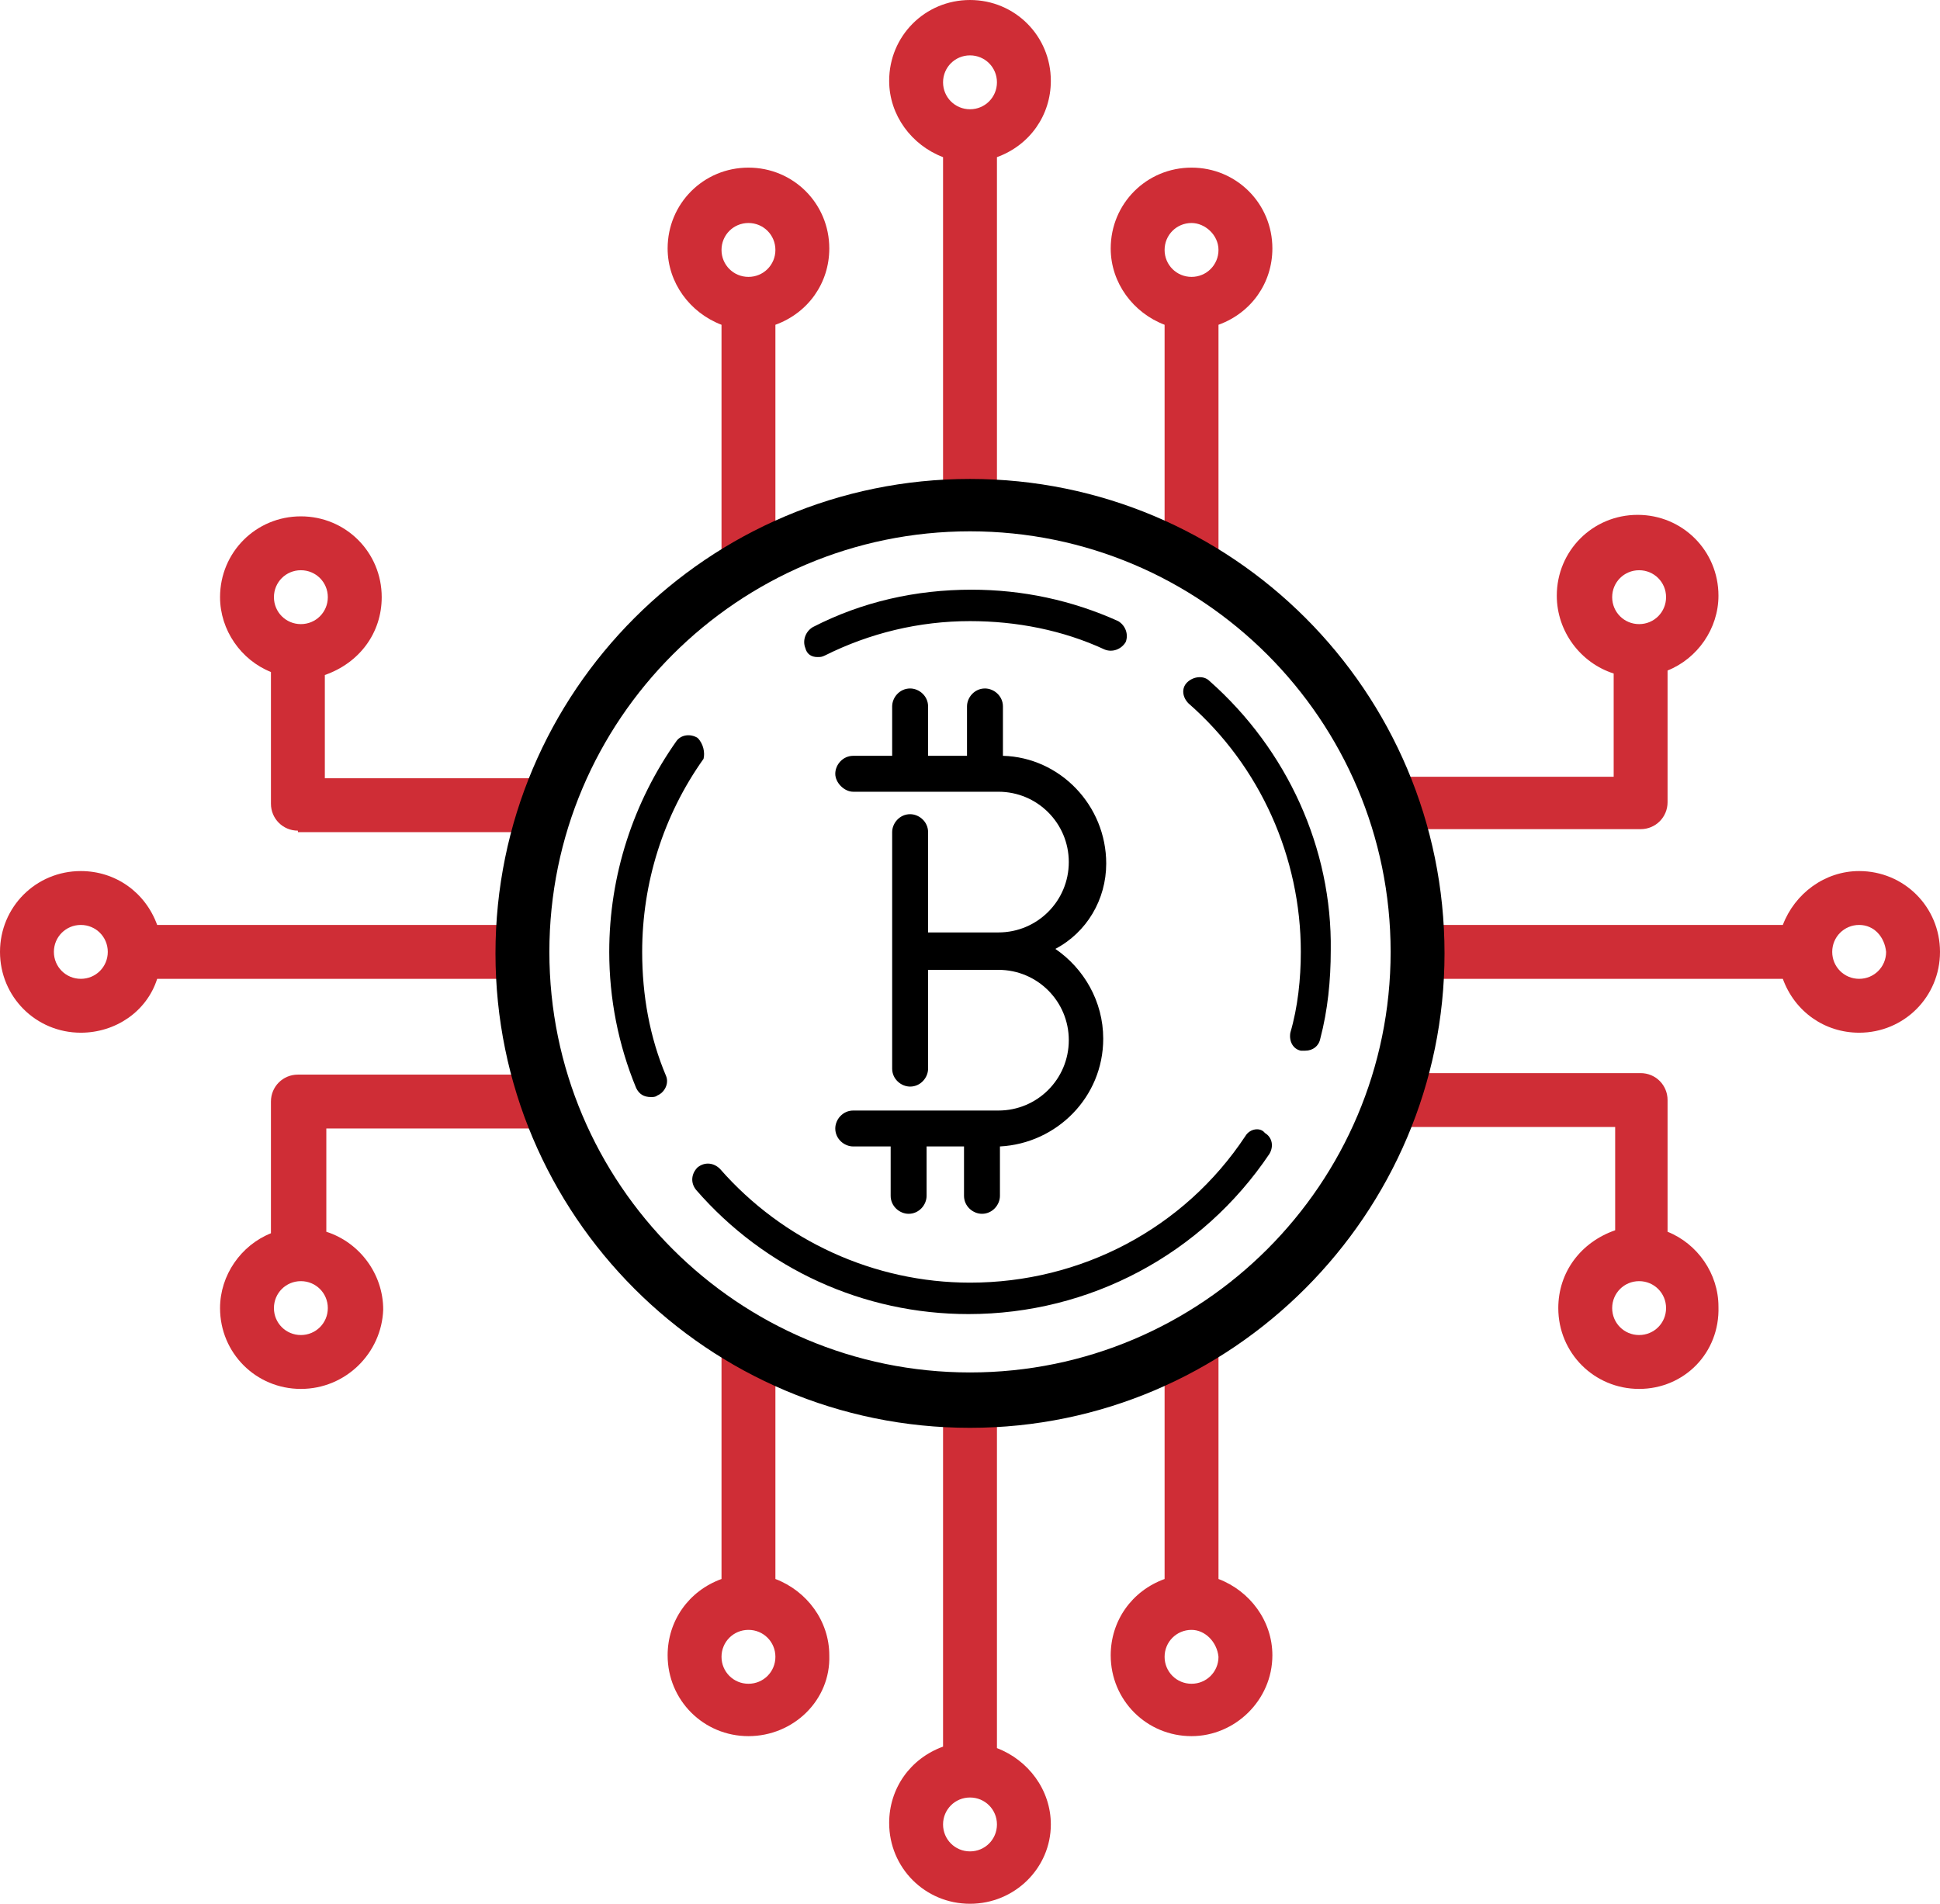 <?xml version="1.0" encoding="utf-8"?>
<!-- Generator: Adobe Illustrator 23.0.3, SVG Export Plug-In . SVG Version: 6.00 Build 0)  -->
<svg version="1.0" id="Livello_1" xmlns="http://www.w3.org/2000/svg" xmlns:xlink="http://www.w3.org/1999/xlink" x="0px" y="0px"
	 viewBox="0 0 129.6 127.2" enable-background="new 0 0 129.6 127.2" xml:space="preserve">
<g>
	<g>
		<path fill="#CF2D36" d="M5.4,69c-3,0-5.4-2.4-5.4-5.4s2.4-5.4,5.4-5.4c2.3,0,4.3,1.4,5.1,3.6h24c1,0,1.8,0.8,1.8,1.8
			c0,1-0.8,1.8-1.8,1.8h-24C9.8,67.6,7.7,69,5.4,69z M5.4,61.8c-1,0-1.8,0.8-1.8,1.8c0,1,0.8,1.8,1.8,1.8s1.8-0.8,1.8-1.8
			C7.2,62.6,6.4,61.8,5.4,61.8z"/>
		<path fill="#CF2D36" d="M34.5,64.6c0.6,0,1-0.5,1-1c0-0.6-0.5-1-1-1H9.9C9.4,60.5,7.6,59,5.4,59c-2.5,0-4.6,2.1-4.6,4.6
			c0,2.5,2.1,4.6,4.6,4.6c2.2,0,4-1.5,4.5-3.6H34.5z M5.4,66.2c-1.4,0-2.6-1.1-2.6-2.6C2.9,62.2,4,61,5.4,61S8,62.2,8,63.6
			C8,65,6.8,66.2,5.4,66.2z"/>
		<path fill="#CF2D36" d="M19.9,55.5c-1,0-1.8-0.8-1.8-1.8v-8.8c-2-0.8-3.4-2.8-3.4-5c0-3,2.4-5.4,5.4-5.4c3,0,5.4,2.4,5.4,5.4
			c0,2.4-1.5,4.4-3.8,5.2v6.9h14.4c1,0,1.8,0.8,1.8,1.8c0,1-0.8,1.8-1.8,1.8H19.9z M20.1,38.1c-1,0-1.8,0.8-1.8,1.8s0.8,1.8,1.8,1.8
			s1.8-0.8,1.8-1.8S21.1,38.1,20.1,38.1z"/>
		<path fill="#CF2D36" d="M36.2,52.7H21v-8.3c2.1-0.4,3.8-2.3,3.8-4.5c0-2.5-2.1-4.6-4.6-4.6c-2.5,0-4.6,2.1-4.6,4.6
			c0,2.1,1.5,3.9,3.4,4.5v9.4c0,0.6,0.5,1,1,1h16.2c0.6,0,1-0.5,1-1C37.2,53.2,36.7,52.7,36.2,52.7z M17.5,39.9
			c0-1.4,1.1-2.6,2.6-2.6s2.6,1.1,2.6,2.6c0,1.4-1.1,2.6-2.6,2.6S17.5,41.3,17.5,39.9z"/>
		<path fill="#CF2D36" d="M20.1,92.8c-3,0-5.4-2.4-5.4-5.4c0-2.2,1.4-4.2,3.4-5v-8.8c0-1,0.8-1.8,1.8-1.8h16.2c1,0,1.8,0.8,1.8,1.8
			c0,1-0.8,1.8-1.8,1.8H21.8v6.9c2.2,0.7,3.8,2.8,3.8,5.2C25.5,90.4,23.1,92.8,20.1,92.8z M20.1,85.6c-1,0-1.8,0.8-1.8,1.8
			s0.8,1.8,1.8,1.8s1.8-0.8,1.8-1.8S21.1,85.6,20.1,85.6z"/>
		<path fill="#CF2D36" d="M36.2,72.5H19.9c-0.6,0-1,0.5-1,1v9.4c-2,0.5-3.4,2.3-3.4,4.5c0,2.5,2.1,4.6,4.6,4.6
			c2.5,0,4.6-2.1,4.6-4.6c0-2.3-1.6-4.1-3.8-4.5v-8.3h15.2c0.6,0,1-0.5,1-1C37.2,73,36.7,72.5,36.2,72.5z M22.7,87.4
			c0,1.4-1.1,2.6-2.6,2.6s-2.6-1.1-2.6-2.6s1.1-2.6,2.6-2.6S22.7,86,22.7,87.4z"/>
		<path fill="#CF2D36" d="M124.2,69c-2.3,0-4.3-1.4-5.1-3.6h-24c-1,0-1.8-0.8-1.8-1.8c0-1,0.8-1.8,1.8-1.8h24
			c0.8-2.1,2.8-3.6,5.1-3.6c3,0,5.4,2.4,5.4,5.4S127.2,69,124.2,69z M124.2,61.8c-1,0-1.8,0.8-1.8,1.8c0,1,0.8,1.8,1.8,1.8
			s1.8-0.8,1.8-1.8C125.9,62.6,125.2,61.8,124.2,61.8z"/>
		<path fill="#CF2D36" d="M124.2,59c-2.2,0-4,1.5-4.5,3.6H95.1c-0.6,0-1,0.5-1,1c0,0.6,0.5,1,1,1h24.6c0.5,2.1,2.3,3.6,4.5,3.6
			c2.5,0,4.6-2.1,4.6-4.6C128.8,61,126.7,59,124.2,59z M124.2,66.2c-1.4,0-2.6-1.1-2.6-2.6c0-1.4,1.1-2.6,2.6-2.6s2.6,1.1,2.6,2.6
			C126.7,65,125.6,66.2,124.2,66.2z"/>
		<path fill="#CF2D36" d="M93.4,55.5c-1,0-1.8-0.8-1.8-1.8c0-1,0.8-1.8,1.8-1.8h14.4V45c-2.2-0.7-3.8-2.8-3.8-5.2
			c0-3,2.4-5.4,5.4-5.4c3,0,5.4,2.4,5.4,5.4c0,2.2-1.4,4.2-3.4,5v8.8c0,1-0.8,1.8-1.8,1.8H93.4z M109.5,38.1c-1,0-1.8,0.8-1.8,1.8
			s0.8,1.8,1.8,1.8s1.8-0.8,1.8-1.8S110.5,38.1,109.5,38.1z"/>
		<path fill="#CF2D36" d="M93.4,54.7h16.2c0.6,0,1-0.5,1-1v-9.4c2-0.5,3.4-2.3,3.4-4.5c0-2.5-2.1-4.6-4.6-4.6
			c-2.5,0-4.6,2.1-4.6,4.6c0,2.3,1.6,4.1,3.8,4.5v8.3H93.4c-0.6,0-1,0.5-1,1C92.4,54.3,92.9,54.7,93.4,54.7z M106.9,39.9
			c0-1.4,1.1-2.6,2.6-2.6c1.4,0,2.6,1.1,2.6,2.6c0,1.4-1.1,2.6-2.6,2.6C108.1,42.4,106.9,41.3,106.9,39.9z"/>
		<path fill="#CF2D36" d="M109.5,92.8c-3,0-5.4-2.4-5.4-5.4c0-2.4,1.5-4.4,3.8-5.2v-6.9H93.4c-1,0-1.8-0.8-1.8-1.8
			c0-1,0.8-1.8,1.8-1.8h16.2c1,0,1.8,0.8,1.8,1.8v8.8c2,0.8,3.4,2.8,3.4,5C114.9,90.4,112.5,92.8,109.5,92.8z M109.5,85.6
			c-1,0-1.8,0.8-1.8,1.8s0.8,1.8,1.8,1.8s1.8-0.8,1.8-1.8S110.5,85.6,109.5,85.6z"/>
		<path fill="#CF2D36" d="M110.7,82.9v-9.4c0-0.6-0.5-1-1-1H93.4c-0.6,0-1,0.5-1,1c0,0.6,0.5,1,1,1h15.2v8.3
			c-2.1,0.4-3.8,2.3-3.8,4.5c0,2.5,2.1,4.6,4.6,4.6c2.5,0,4.6-2.1,4.6-4.6C114.1,85.2,112.7,83.5,110.7,82.9z M109.5,89.9
			c-1.4,0-2.6-1.1-2.6-2.6s1.1-2.6,2.6-2.6c1.4,0,2.6,1.1,2.6,2.6S110.9,89.9,109.5,89.9z"/>
		<path fill="#CF2D36" d="M64.8,35c-1,0-1.8-0.8-1.8-1.8V10.5c-2.1-0.8-3.6-2.8-3.6-5.1c0-3,2.4-5.4,5.4-5.4s5.4,2.4,5.4,5.4
			c0,2.3-1.4,4.3-3.6,5.1v22.7C66.6,34.2,65.8,35,64.8,35z M64.8,3.7c-1,0-1.8,0.8-1.8,1.8s0.8,1.8,1.8,1.8s1.8-0.8,1.8-1.8
			S65.8,3.7,64.8,3.7z"/>
		<path fill="#CF2D36" d="M64.8,0.8c-2.5,0-4.6,2.1-4.6,4.6c0,2.2,1.5,4,3.6,4.5v23.3c0,0.6,0.5,1,1,1c0.6,0,1-0.5,1-1V9.9
			c2.1-0.5,3.6-2.3,3.6-4.5C69.4,2.9,67.3,0.8,64.8,0.8z M64.8,8c-1.4,0-2.6-1.1-2.6-2.6s1.1-2.6,2.6-2.6c1.4,0,2.6,1.1,2.6,2.6
			S66.2,8,64.8,8z"/>
		<path fill="#CF2D36" d="M79.6,39.1c-1,0-1.8-0.8-1.8-1.8V21.7c-2.1-0.8-3.6-2.8-3.6-5.1c0-3,2.4-5.4,5.4-5.4s5.4,2.4,5.4,5.4
			c0,2.3-1.4,4.3-3.6,5.1v15.5C81.4,38.3,80.6,39.1,79.6,39.1z M79.6,14.9c-1,0-1.8,0.8-1.8,1.8s0.8,1.8,1.8,1.8s1.8-0.8,1.8-1.8
			S80.5,14.9,79.6,14.9z"/>
		<path fill="#CF2D36" d="M79.6,12c-2.5,0-4.6,2.1-4.6,4.6c0,2.2,1.5,4,3.6,4.5v16.1c0,0.6,0.5,1,1,1c0.6,0,1-0.5,1-1V21.1
			c2.1-0.5,3.6-2.3,3.6-4.5C84.2,14.1,82.1,12,79.6,12z M79.6,19.2c-1.4,0-2.6-1.1-2.6-2.6s1.1-2.6,2.6-2.6c1.4,0,2.6,1.1,2.6,2.6
			S81,19.2,79.6,19.2z"/>
		<path fill="#CF2D36" d="M50,39.1c-1,0-1.8-0.8-1.8-1.8V21.7c-2.1-0.8-3.6-2.8-3.6-5.1c0-3,2.4-5.4,5.4-5.4c3,0,5.4,2.4,5.4,5.4
			c0,2.3-1.4,4.3-3.6,5.1v15.5C51.9,38.3,51.1,39.1,50,39.1z M50,14.9c-1,0-1.8,0.8-1.8,1.8s0.8,1.8,1.8,1.8c1,0,1.8-0.8,1.8-1.8
			S51,14.9,50,14.9z"/>
		<path fill="#CF2D36" d="M50,12c-2.5,0-4.6,2.1-4.6,4.6c0,2.2,1.5,4,3.6,4.5v16.1c0,0.6,0.5,1,1,1c0.6,0,1-0.5,1-1V21.1
			c2.1-0.5,3.6-2.3,3.6-4.5C54.7,14.1,52.6,12,50,12z M50,19.2c-1.4,0-2.6-1.1-2.6-2.6s1.1-2.6,2.6-2.6c1.4,0,2.6,1.1,2.6,2.6
			S51.5,19.2,50,19.2z"/>
		<path fill="#CF2D36" d="M64.8,127.2c-3,0-5.4-2.4-5.4-5.4c0-2.3,1.4-4.3,3.6-5.1V94.1c0-1,0.8-1.8,1.8-1.8c1,0,1.8,0.8,1.8,1.8
			v22.7c2.1,0.8,3.6,2.8,3.6,5.1C70.2,124.8,67.8,127.2,64.8,127.2z M64.8,120.1c-1,0-1.8,0.8-1.8,1.8s0.8,1.8,1.8,1.8
			s1.8-0.8,1.8-1.8S65.8,120.1,64.8,120.1z"/>
		<path fill="#CF2D36" d="M65.8,117.3V94.1c0-0.6-0.5-1-1-1c-0.6,0-1,0.5-1,1v23.3c-2.1,0.5-3.6,2.3-3.6,4.5c0,2.5,2.1,4.6,4.6,4.6
			c2.5,0,4.6-2.1,4.6-4.6C69.4,119.6,67.9,117.8,65.8,117.3z M64.8,124.4c-1.4,0-2.6-1.1-2.6-2.6s1.1-2.6,2.6-2.6
			c1.4,0,2.6,1.1,2.6,2.6S66.2,124.4,64.8,124.4z"/>
		<path fill="#CF2D36" d="M79.6,116c-3,0-5.4-2.4-5.4-5.4c0-2.3,1.4-4.3,3.6-5.1V90c0-1,0.8-1.8,1.8-1.8c1,0,1.8,0.8,1.8,1.8v15.5
			c2.1,0.8,3.6,2.8,3.6,5.1C85,113.6,82.5,116,79.6,116z M79.6,108.9c-1,0-1.8,0.8-1.8,1.8c0,1,0.8,1.8,1.8,1.8s1.8-0.8,1.8-1.8
			C81.3,109.7,80.5,108.9,79.6,108.9z"/>
		<path fill="#CF2D36" d="M80.6,106.1V90c0-0.6-0.5-1-1-1c-0.6,0-1,0.5-1,1v16.1c-2.1,0.5-3.6,2.3-3.6,4.5c0,2.5,2.1,4.6,4.6,4.6
			s4.6-2.1,4.6-4.6C84.2,108.4,82.6,106.6,80.6,106.1z M79.6,113.2c-1.4,0-2.6-1.1-2.6-2.6s1.1-2.6,2.6-2.6c1.4,0,2.6,1.1,2.6,2.6
			S81,113.2,79.6,113.2z"/>
		<path fill="#CF2D36" d="M50,116c-3,0-5.4-2.4-5.4-5.4c0-2.3,1.4-4.3,3.6-5.1V90c0-1,0.8-1.8,1.8-1.8c1,0,1.8,0.8,1.8,1.8v15.5
			c2.1,0.8,3.6,2.8,3.6,5.1C55.5,113.6,53,116,50,116z M50,108.9c-1,0-1.8,0.8-1.8,1.8c0,1,0.8,1.8,1.8,1.8c1,0,1.8-0.8,1.8-1.8
			C51.8,109.7,51,108.9,50,108.9z"/>
		<path fill="#CF2D36" d="M51.1,106.1V90c0-0.6-0.5-1-1-1c-0.6,0-1,0.5-1,1v16.1c-2.1,0.5-3.6,2.3-3.6,4.5c0,2.5,2.1,4.6,4.6,4.6
			c2.5,0,4.6-2.1,4.6-4.6C54.7,108.4,53.1,106.6,51.1,106.1z M50,113.2c-1.4,0-2.6-1.1-2.6-2.6s1.1-2.6,2.6-2.6
			c1.4,0,2.6,1.1,2.6,2.6S51.5,113.2,50,113.2z"/>
	</g>
	<g>
		<path d="M64.8,95.4c-17.5,0-31.7-14.2-31.7-31.7c0-17.5,14.2-31.7,31.7-31.7s31.7,14.2,31.7,31.7C96.5,81.1,82.3,95.4,64.8,95.4z
			 M64.8,35.5c-15.5,0-28.1,12.6-28.1,28.1c0,15.5,12.6,28.1,28.1,28.1s28.1-12.6,28.1-28.1C92.9,48.1,80.3,35.5,64.8,35.5z"/>
		<path d="M64.8,32.7c-17.1,0-30.9,13.9-30.9,30.9c0,17.1,13.9,30.9,30.9,30.9c17.1,0,30.9-13.9,30.9-30.9
			C95.7,46.6,81.9,32.7,64.8,32.7z M64.8,92.5c-15.9,0-28.9-13-28.9-28.9c0-15.9,13-28.9,28.9-28.9c15.9,0,28.9,13,28.9,28.9
			C93.7,79.5,80.7,92.5,64.8,92.5z"/>
		<path d="M54.6,43.9c0.2,0,0.3,0,0.5-0.1c3-1.5,6.3-2.3,9.7-2.3c3.1,0,6.2,0.6,9,1.9c0.5,0.2,1.1,0,1.4-0.5c0.2-0.5,0-1.1-0.5-1.4
			c-3.1-1.4-6.4-2.1-9.8-2.1c-3.7,0-7.3,0.8-10.6,2.5c-0.5,0.3-0.7,0.9-0.5,1.4C53.9,43.7,54.2,43.9,54.6,43.9z"/>
		<path d="M80.8,45.5c-0.4-0.4-1.1-0.3-1.5,0.1C78.9,46,79,46.6,79.4,47c4.8,4.2,7.5,10.3,7.5,16.6c0,1.8-0.2,3.7-0.7,5.4
			c-0.1,0.6,0.2,1.1,0.7,1.2c0.1,0,0.2,0,0.3,0c0.5,0,0.9-0.3,1-0.8c0.5-1.9,0.7-3.9,0.7-5.9C89,56.7,86,50.1,80.8,45.5z"/>
		<path d="M83.2,75.9c-4.1,6.2-11,9.8-18.4,9.8c-6.4,0-12.5-2.8-16.7-7.6c-0.4-0.4-1-0.5-1.5-0.1c-0.4,0.4-0.5,1-0.1,1.5
			c4.6,5.3,11.2,8.3,18.2,8.3c8.1,0,15.6-4,20.1-10.7c0.3-0.5,0.2-1.1-0.3-1.4C84.2,75.3,83.5,75.4,83.2,75.9z"/>
		<path d="M46.6,49.3c-0.5-0.3-1.1-0.2-1.4,0.2c-2.9,4.1-4.5,9-4.5,14.1c0,3.1,0.6,6.2,1.8,9.1c0.2,0.4,0.5,0.6,1,0.6
			c0.1,0,0.3,0,0.4-0.1c0.5-0.2,0.8-0.8,0.6-1.3c-1.1-2.6-1.6-5.4-1.6-8.3c0-4.6,1.4-9.1,4.1-12.9C47.1,50.3,47,49.7,46.6,49.3z"/>
	</g>
</g>
<path d="M73.9,57.7c0-3.9-3.1-7.1-6.9-7.2v-3.3c0-0.7-0.6-1.2-1.2-1.2c-0.7,0-1.2,0.6-1.2,1.2v3.3H62v-3.3c0-0.7-0.6-1.2-1.2-1.2
	c-0.7,0-1.2,0.6-1.2,1.2v3.3H57c-0.7,0-1.2,0.6-1.2,1.2s0.6,1.2,1.2,1.2h9.7c2.6,0,4.7,2.1,4.7,4.7c0,2.6-2.1,4.7-4.7,4.7H62v-6.7
	c0-0.7-0.6-1.2-1.2-1.2c-0.7,0-1.2,0.6-1.2,1.2v8v7.8c0,0.7,0.6,1.2,1.2,1.2c0.7,0,1.2-0.6,1.2-1.2v-6.6h4.7c2.6,0,4.7,2.1,4.7,4.7
	c0,2.6-2.1,4.7-4.7,4.7H57c-0.7,0-1.2,0.6-1.2,1.2c0,0.7,0.6,1.2,1.2,1.2h2.5v3.3c0,0.7,0.6,1.2,1.2,1.2c0.7,0,1.2-0.6,1.2-1.2v-3.3
	h2.5v3.3c0,0.7,0.6,1.2,1.2,1.2c0.7,0,1.2-0.6,1.2-1.2v-3.3c3.8-0.2,6.9-3.3,6.9-7.2c0-2.5-1.3-4.7-3.2-6
	C72.6,62.3,73.9,60.1,73.9,57.7z"/>
</svg>
